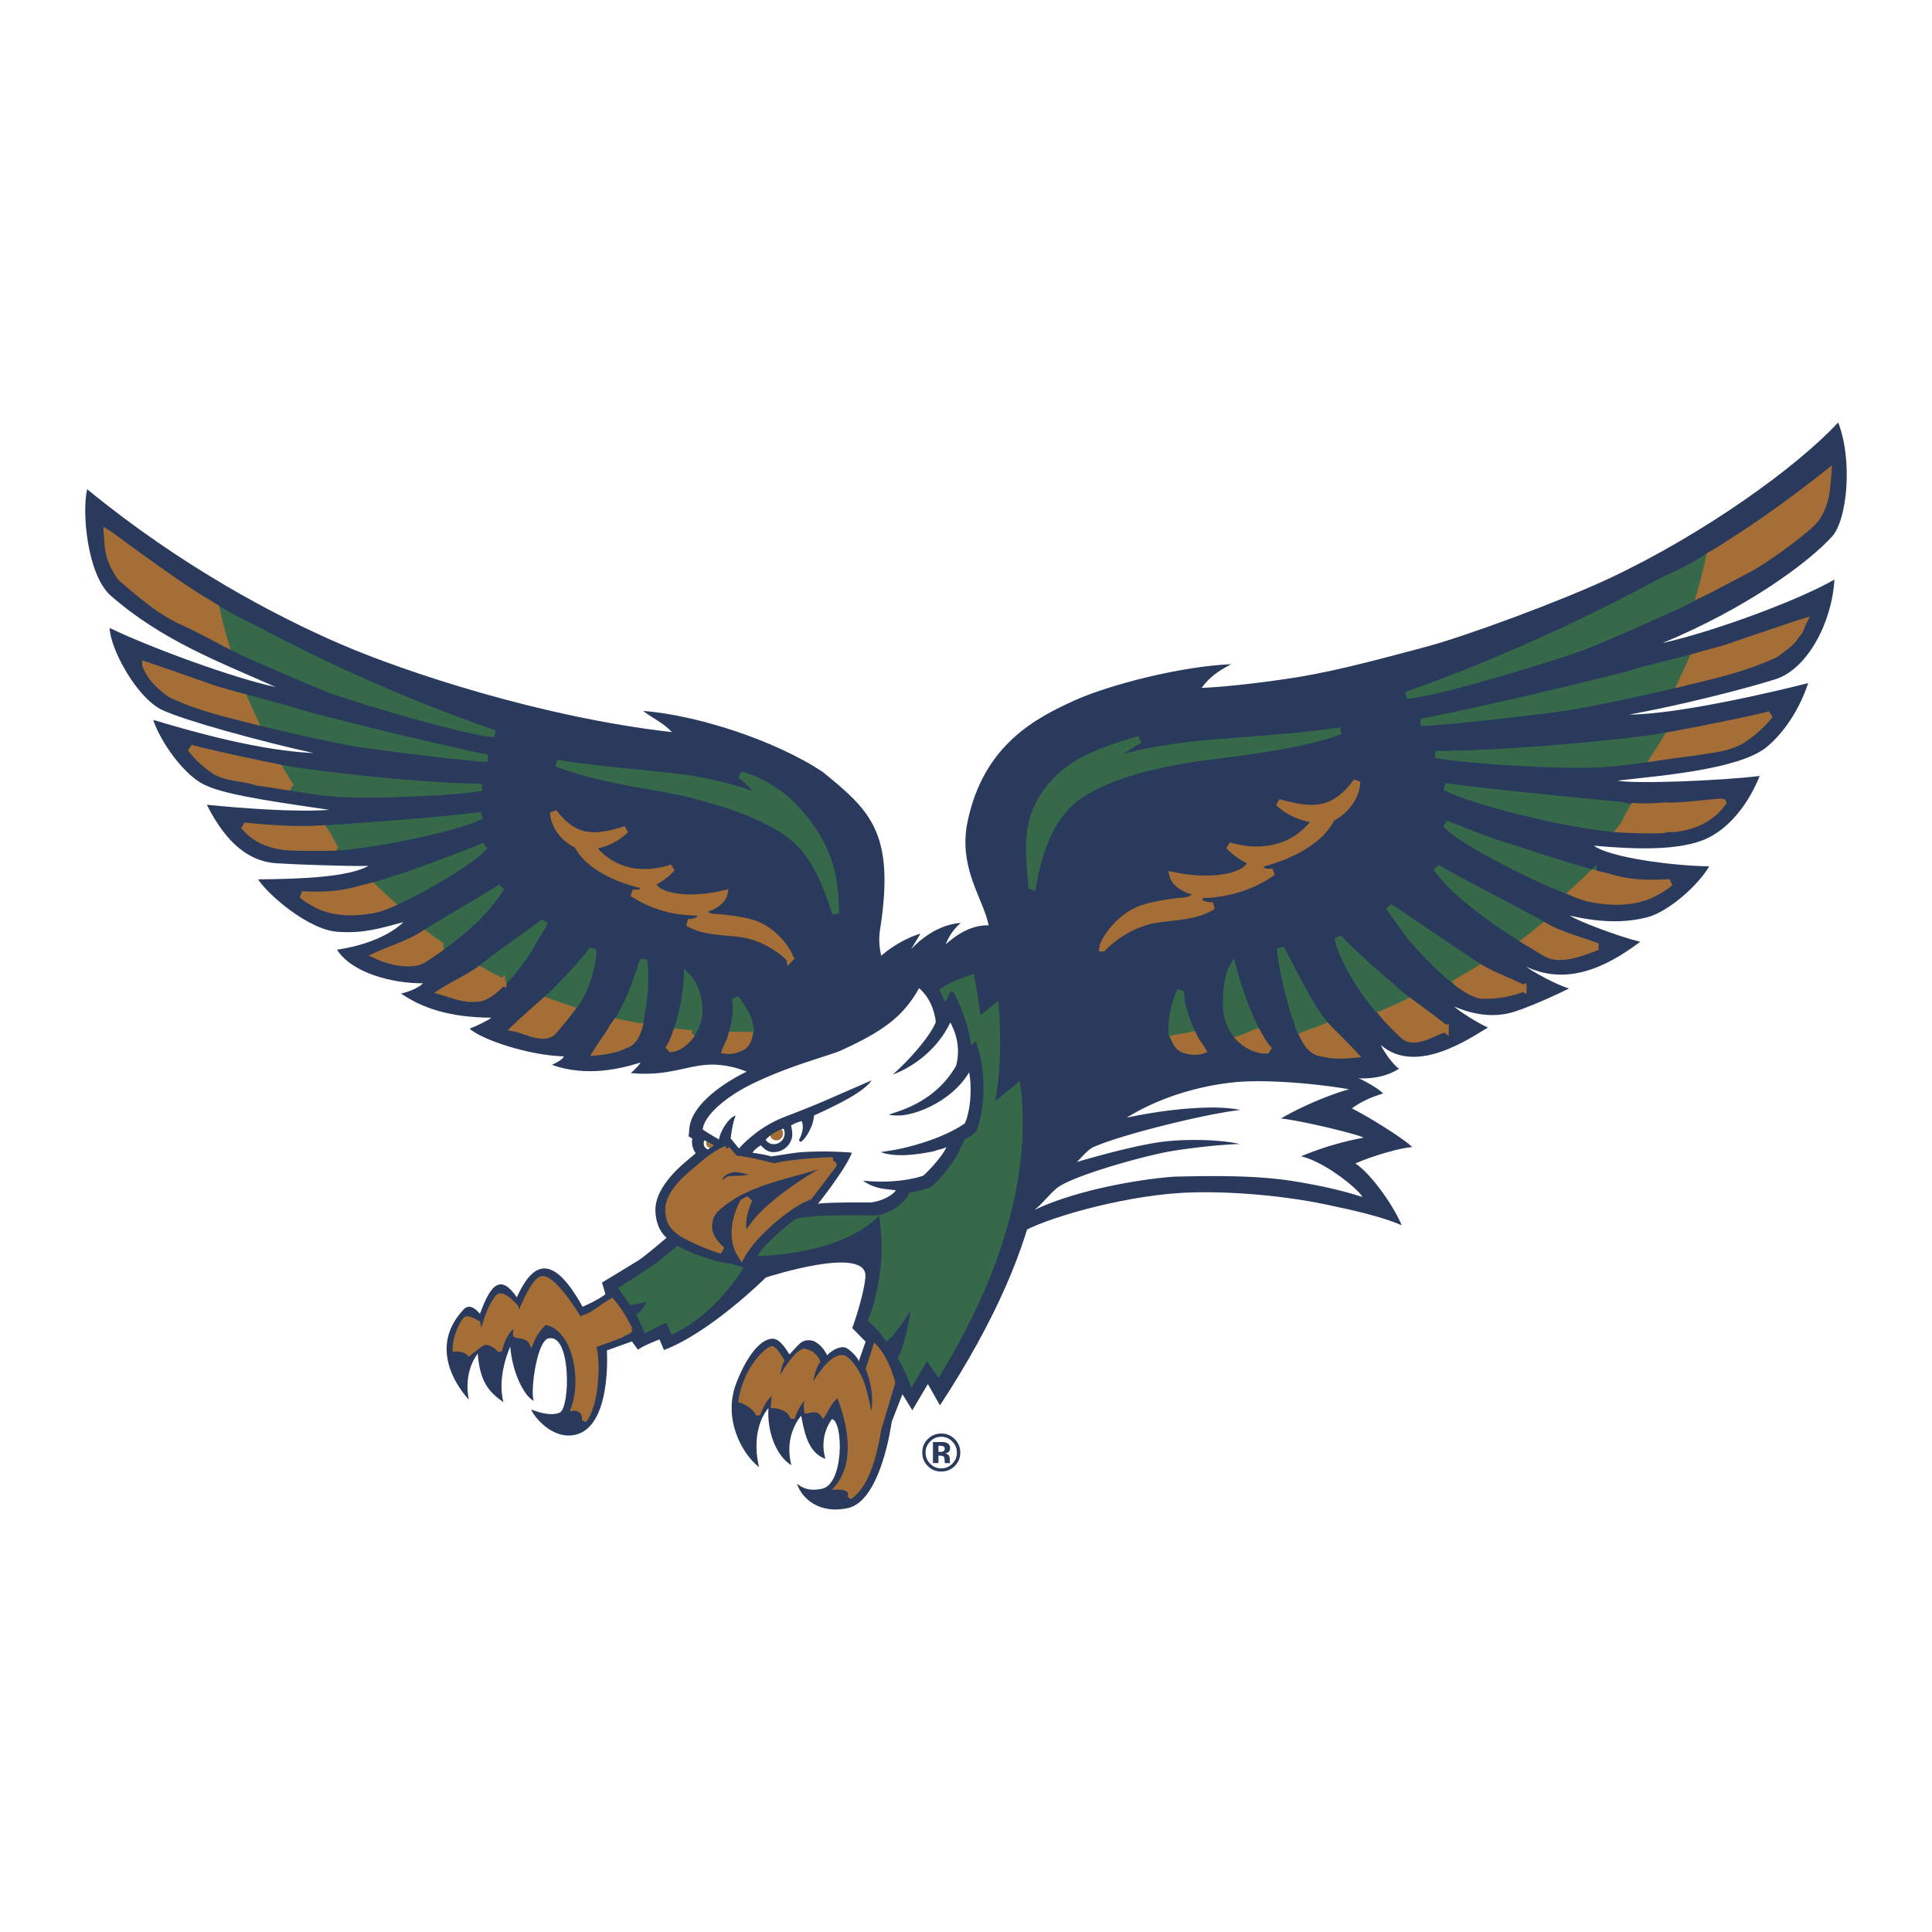 <svg xmlns="http://www.w3.org/2000/svg" width="2500" height="2500" viewBox="0 0 192.756 192.756"><g fill-rule="evenodd" clip-rule="evenodd"><path fill="#fff" d="M0 0h192.756v192.756H0V0z"/><path d="M40.001 99.114c2.099 1.451 4.788 2.385 9.014 2.423-.168.177-1.421.827-2.171 1.086 1.162 1.067 5.76 2.657 9.404 2.774-.028.238-.682.624-1.184.844 3.49 1.241 6.885.38 8.84-.232-.158.328-.74.834-.96 1.054 4.334.408 6.093-1.183 9.107-.785 4.307.568 5.11 3.052 5.28 3.541-1.41 1.21 1.354-.084.05.719l8.358.542s3.317-1.074 4.888-4.818c.428 2.165.486-2.403.407-8.372-1.362 1.533-3.766-1.758-3.236-5.111 1.533-9.71-.98-11.899-5.698-15.749-4.773-3.183-12.612-5.698-17.945-6.102.951.735 2.016 1.165 2.878 2.116-13.135-1.499-26.67-6.035-32.919-8.722-6.72-2.889-16.09-7.868-25.421-15.513-.531 2.307 0 8.427 2.301 10.572 5.157 4.537 10.929 6.674 16.503 9.163-4.071-.853-12.409-3.892-16.556-5.893.039 2.055 2.69 6.976 5.235 8.18 2.21 1.047 9.811 3.135 15.121 4.304-5.118-.232-11.321-1.9-16.009-3.31.656 2.069 3.124 5.675 5.295 6.553 2.12 1.034 8.674 1.876 12.274 2.42-3.434.251-8.805-.164-12.223-.508 2.005 3.994 4.355 5.681 6.94 5.835 1.368.104 7.272.322 9.188.265-1.964 1.086-6.358 1.305-11.011 1.344.931 1.474 5.001 5.041 7.948 5.234 2.556.168 4.109-.311 6.552-.969-1.318 1.279-3.722 2.326-6.63 2.752 1.512 2.365 5.622 3.374 8.575 3.352-.309.388-1.491.912-2.195 1.011z" fill="#2a3a5c"/><path d="M83.372 91.147c-1.712-5.628-3.565-7.387-5.802-8.69-2.854-1.662-6.021-2.528-8.757-3.252-2.604-.689-8.917-1.349-13.27-3.066 3.995.699 9.001 1.027 12.311 1.442 3.243.407 7.003 1.437 8.09 2.159-.188-.69-1.13-1.758-2.062-2.412.902.148 2.423.913 3.569 1.69 1.853 1.256 3.426 3.276 4.428 5.15 1.083 2.023 1.446 4.24 1.493 6.979z" fill="#35694a" stroke="#35694a" stroke-width=".702" stroke-miterlimit="2.613"/><path d="M78.809 95.62c-1.448-1.415-3.347-2.285-4.958-2.487-1.612-.202-3.702-.146-5.192-1.082.534-.031 1.067-.188 1.204-.396.178-.42-.211-.661-.211-.661-1.89 0-4.195-.356-6.551-1.895.942.094 1.257-.188 1.068-.785-2.798-.669-5.495-1.947-6.563-4.02-1.476-.69-2.324-2.041-2.388-3.25 2.23 2.905 4.303 2.622 7.201 1.728-.95.956-2.27 1.521-3.431 1.616 1.658 2.256 4.522 3.36 8.063 2.208-.557.613-1.241 1.136-1.968 1.457.092 1.296 3.263 2.05 7.144 1.132-.175.761-1.243 1.389-2.028 1.515.011.591.454.824 1.288.848.834.023 2.615.271 3.58.565 2.18.665 3.653 2.876 3.742 3.507z" fill="#a56e36" stroke="#a56e36" stroke-width=".702" stroke-miterlimit="2.613"/><path d="M139.846 122.241c-.658-1.641-2.869-4.988-4.617-6.166 1.711-.759 4.486-1.562 5.662-1.628-.543-.63-4.02-2.855-6.012-3.863.855-.646 1.941-1.138 3.127-1.491-1.416-1.343-7.008-4.012-13.35-3.818-6.348.236-11.008-.549-17.561 6.019-6.502 5.961-11.959 14.03-11.959 14.03-.458.284-.814.798-1.49.71-.72.562-1.395 1.15-2.336 1.555-.259-.247-.139-.64-.646-.75-.229-.02-.133.121-.233.198.621.402.005 1.119.931 1.285.243-.33.764-.52 1.209-.752.272-.368.756-.561 1.15-.809.284.281-.089.734.522.856.319.077.421-.168.713-.173.885-.679 1.986-1.264 2.919-1.944 1.092-.952 2.572-1.62 3.902-2.451 2.23-1.42 9.852-3.638 15.939-4.025 3.838-.245 9.654.116 14.578 1.15 2.874.602 5.528 1.202 7.552 2.067z" fill="#2a3a5c"/><path d="M123.742 110.739c-.764-.161-1.662-.219-2.516-.244-3.006.002-6.016.425-8.822 1.015 4.178-2.58 8.961-3.491 11.932-3.614 2.34-.097 6.352.116 10.262.782-2.07.569-4.912 1.803-6.799 2.914 2.193.233 7.857 1.626 8.24 1.916a30.866 30.866 0 0 0-6.24 1.859c2.42.541 5.764 3.32 6.133 4.057-1.971-.624-3.811-1.07-6.711-1.551-3.748-.62-8.105-.573-12.098-.477-2.398.18-5.045.635-7.045 1.086-2 .45-4.678 1.183-6.869 2.239.889-.716 1.613-1.741 2.439-2.332 1.963-1.266 8.738-3.119 11.088-3.515 2.145-.362 4.938-.673 6.961-.737-2.385-.529-5.982-.479-8.023-.182-2.039.298-5.166 1.074-8.236 1.979.535-.53 1.027-1.138 1.57-1.448 2.482-1.162 10.965-3.308 14.734-3.747z" fill="#fff"/><path d="M22.437 64.139c.773.402 1.549.798 2.34 1.159 0 0 6.532 2.897 8.564 3.632 2.031.735 13 4.08 15.987 4.268-12.2-4.208-21.282-9.079-23.071-10.005-1.826-.985-2.966-1.384-4.711-2.532.286.188-.291-.176 0 0 .235 1.102.531 2.266.891 3.478zM35.051 74.049c2.375.429 12.893 1.706 13.559 1.589-6.902-1.421-17.914-4.227-19-4.596-.7-.239-3.156-.886-5.305-1.468.312.743.704 1.569 1.059 2.323 5.151 1.281 8.883 2.007 9.687 2.152zM29.009 78.54c1.521.246 3.039.488 4.369.588 3.793.288 12.188-.106 14.674-.579-5.899-.054-16.367-1.227-19.491-1.8a45.48 45.48 0 0 1-.715-.133c.371.64.759 1.282 1.163 1.924zM32.247 82.69c.484.641.735 1.243 1.079 1.828l.263-.011c4.964-.36 12.511-2.125 14.421-3.136-4.851.599-13.757 1.213-14.691 1.269-.93.054.021.051-1.072.05.006 0-.006 0 0 0 .847.01-.778.064 0 0zM39.014 90.159c2.923-1.263 8.11-4.272 9.332-5.733-3.914 1.583-8.246 3.18-11.25 3.999.02-.005.04-.009.059-.015.6.594 1.22 1.177 1.859 1.749zM49.983 88.544c-2.583 1.657-5.764 3.417-7.328 4.438-.097.07-.209.122-.31.187a49.78 49.78 0 0 0 1.766 1.267c2.276-1.642 4.444-3.583 5.872-5.892zM50.168 97.982l-.109.127c1.34-1.33 2.605-3.192 3.022-3.996.209-.377 1.107-1.789 1.234-2.121-.683.538-4.557 3.263-5.765 4.222-.296.254-.388.333-.703.546.072-.049-.072.05 0 0 .757.425 1.53.832 2.321 1.222zM54.416 99.837c.214-.19-.213.192 0 0a51.47 51.47 0 0 0 2.537.893c-.132.18.135-.181 0 0 .381-.47.307-.35.463-.576 1.06-1.523 1.796-4.083 1.729-5.402-1.037 1.352-2.043 2.419-3.171 3.566-.718.77-.813.865-1.558 1.519zM61.512 101.974c.734.166 1.479.316 2.235.453.186-.711.231-1.414.294-1.677.188-.785.44-3.297.168-4.981-.694 2.13-1.522 4.543-2.697 6.205zM69.704 100.12c-.167-1.003-.432-1.882-1.129-2.631-.075 1.729-.493 3.844-1.085 5.487.505.058 1.015.108 1.528.153.587-.912.843-2.06.686-3.009zM74.721 103.309c-.04.237.105-.194 0 0 .278-.51.121-.56.093-.862-.094-1.036-1.045-2.32-1.456-2.839.278 1.08-.043 2.675-.353 3.678.489.011.981.019 1.477.019l.239.004z" fill="#35694a" stroke="#35694a" stroke-width=".702" stroke-miterlimit="2.613"/><path d="M20.244 63c.41.21.818.422 1.226.636.322.169.645.334.967.502a46.192 46.192 0 0 1-.892-3.479 26.07 26.07 0 0 1-.865-.544c-3.126-1.798-9.667-6.744-9.978-6.918l.076 1.099c.084 1.205.57 2.367 1.33 3.366 1.977 1.675 3.942 3.394 6.17 4.373a48.96 48.96 0 0 1 1.966.965zM25.363 71.897c-.355-.754-.746-1.581-1.059-2.323a100.66 100.66 0 0 1-2.924-.823c-.401-.154-6.136-2.16-6.841-2.381a5.687 5.687 0 0 0 1.216 1.819c.471.462.959.824 1.281 1.067 2.063.974 4.252 1.616 6.466 2.17.64.165 1.257.321 1.861.471zM29.009 78.54a61.524 61.524 0 0 1-1.163-1.924l-.209-.042-.119-.024-.129-.026c-2.302-.46-6.148-1.305-7.757-1.711-.27-.068-.479-.124-.607-.165.71.933 1.655 1.787 2.594 2.354 1.307.671 2.786.577 4.062 1.033 1.06.135 2.194.321 3.328.505zM33.326 84.519c-.344-.585-.595-1.187-1.079-1.828-.778.064-1.907.072-2.753.062l-.02-.001h-.019c-1.092-.001-4.071-.193-5.104-.354 1.005 1.286 2.499 1.844 3.863 2.038.387.103 3.63.136 5.112.083zM39.014 90.159a50.809 50.809 0 0 1-1.859-1.749l-.059.015c-.44.12-.853.224-1.23.308a9.833 9.833 0 0 1-1.122.279c-1.446.297-2.983.346-4.616.256.352.314.712.539 1.103.752 1.214.742 2.615.974 3.95.951a11.4 11.4 0 0 0 .792-.042c.52-.046 1.02-.125 1.486-.22.166-.033.321-.086.48-.133.303-.098.666-.24 1.075-.417zM42.346 93.17c-1.438.946-3.209 1.488-4.731 2.167 1.139.539 3.378 1.117 4.617.389.391-.253.789-.527 1.186-.795.233-.161.464-.327.695-.495a47.695 47.695 0 0 1-1.767-1.266zM50.059 98.109l.109-.127a49.359 49.359 0 0 1-2.32-1.222c-.072.05-.146.092-.219.141a20.546 20.546 0 0 1-1.068.66c-.173.099-.346.199-.52.295-.274.15-.547.3-.818.451-.363.201-.723.406-1.072.629 1.133.333 2.261.802 3.421.654.72.022 1.619-.618 2.487-1.481zM54.416 99.837c-.213.192-.428.381-.643.569-.346.304-.694.608-1.042.917l-.279.25a29.85 29.85 0 0 0-1.072 1.001c1.218.253 2.94 1.292 3.845.281.389-.454.886-1.05 1.32-1.584.135-.181.276-.362.408-.542a49.76 49.76 0 0 1-2.537-.892zM61.156 102.455s0 .001 0 0c-.147.376-1.252 1.886-1.615 2.492.983-.108 1.947-.249 2.787-.692.815-.199 1.208-1.02 1.42-1.828a52.549 52.549 0 0 1-2.235-.453c-.117.165-.233.332-.357.481zM67.372 103.309a6.827 6.827 0 0 1-.691 1.409c.158-.103.351-.124.544-.146.768-.232 1.366-.776 1.793-1.441a61.236 61.236 0 0 1-1.528-.153c-.039.109-.077.225-.118.331zM74.467 104.024a2.027 2.027 0 0 0 .254-.715l-.238-.005c-.496 0-.988-.008-1.477-.019a8.684 8.684 0 0 1-.025.083l-.005.037c-.03.134-.077.262-.13.389-.132.328-.323.643-.445.991.147.022.287.026.422.021.402-.021.753-.154 1.103-.306.064-.021.118-.06.173-.094.054-.038.111-.073.158-.118.017-.015.031-.032.046-.048a1.41 1.41 0 0 0 .164-.216z" fill="#a56e36" stroke="#a56e36" stroke-width=".702" stroke-miterlimit="2.613"/><path d="M156.543 98.615c-1.086-.283-3.645-1.653-4.266-2.17 4.652 2.223 9.006-.743 11.373-2.481-2.301-.568-6.152-2.042-7.031-2.611 3.568.827 5.971.621 7.756.155 2.088-.545 5.117-3.231 6.146-5.075-3.588-.043-9.922-.871-11.498-2.06 4.523.414 8.182.414 10.688-.478 2.176-.773 4.42-2.947 5.855-6.475-4.045.484-12.434.812-14.191.465 4.369-.506 12.045-1.112 14.838-3.309 1.812-1.507 3.309-3.773 4.189-6.424-3.078.789-12.875 3.116-17.863 3.141 4.77-.853 11.379-2.507 14.588-3.521 3.207-1.014 5.65-5.667 5.893-9.951-3.266 1.919-11.68 5.098-17.154 6.34 8.498-3.529 14.586-8.065 16.912-10.624 1.518-1.668 2.094-7.6.617-11.388-4.105 4.435-13.359 11.104-22.82 15.549-4.734 2.225-14.475 5.842-18.455 6.875-2.742.712-8.221 2.275-12.73 2.999-2.775.445-6.979.969-9.502 1.057.779-1.057 1.516-1.6 2.955-2.365-5.123.223-12.258 2.083-15.668 3.634-3.672 1.669-9.074 4.342-10.652 12.143-1.659 8.205 7.74 11.49-3.085 16.479-1.924 6.393 2.306 3.016-3.371 8.515s-8.692 3.902-8.692 3.902c1.574 1.995-9.786 8.532-9.786 8.532l.526 8.15s14.692-5.51 15.217-3.673c.525 1.836-.944 5.946-.944 5.946l10.127 4.023 6.822-13.644 11.281-13.643 5.346 1.595c.1-.556-.131-1.253.467-1.597.221-.075.357-.283.559-.374 3.037-.896 9.402 1.289 9.938 1.199.281-.346-.359-.579-.412-.907.424.009.824.302 1.254.38 2.41.681 5.506 1.203 7.812-.303-.711-.453-1.723-2.074-1.803-2.347 3.566 3.075 9.025-.799 10.674-1.758-1.066-.456-3.037-1.745-3.359-2.094 2.455 1.06 4.342.956 5.635.62 1.283-.33 4.363-1.678 5.814-2.427z" fill="#2a3a5c"/><path d="M102.973 88.654c1.027-6.14 3.17-8.507 5.645-9.878 3.156-1.748 6.789-2.472 9.807-3.004 2.898-.511 10.508-1.081 15.303-2.854-4.381.669-9.852.961-13.482 1.284-3.955.351-8.385 1.204-9.59 1.968.223-.75 1.979-1.695 3.012-2.386-1.221.303-3.258 1-4.641 1.612-2.887 1.275-4.723 3.275-5.627 5.411-.978 2.309-.72 4.701-.427 7.847z" fill="#35694a" stroke="#35694a" stroke-width=".702" stroke-miterlimit="2.613"/><path d="M110.018 94.574c1.543-1.586 3.59-2.592 5.344-2.859 1.756-.268 4.039-.266 5.641-1.331-.584-.019-1.172-.175-1.326-.399-.207-.453.211-.728.211-.728 2.064-.055 4.574-.509 7.102-2.257-1.025.13-1.377-.17-1.189-.827 3.037-.811 5.947-2.285 7.055-4.58 1.592-.797 2.479-2.296 2.514-3.618-2.354 3.237-4.625 2.988-7.814 2.095 1.064 1.017 2.521 1.596 3.793 1.666-1.744 2.512-4.842 3.8-8.742 2.644.625.654 1.387 1.206 2.191 1.536-.062 1.418-3.506 2.332-7.771 1.441.213.826 1.398 1.481 2.26 1.596.004.646-.473.913-1.383.964-.91.049-2.848.372-3.895.72-2.366.788-3.913 3.246-3.991 3.937z" fill="#a56e36" stroke="#a56e36" stroke-width=".702" stroke-miterlimit="2.613"/><path d="M170.588 55.435c.724-.408-1.053.697 0 0-.606.387.57-.334 0 0-1.896 1.269-2.951 1.683-4.961 2.652-1.947 1.026-11.994 6.579-25.289 11.278 3.264-.23 15.219-3.977 17.434-4.797 2.215-.82 9.326-4.04 9.326-4.04 1.076-.503 1.453-.716 2.545-1.282-.248.117.258-.119 0 0 .382-1.328.697-2.604.945-3.811zM168.91 65.602c-2.566.677-4.998 1.245-5.879 1.536-1.215.4-13.525 3.413-21.236 4.925.744.137 12.482-1.172 15.137-1.624.896-.153 5.066-.923 10.824-2.297.41-.854.795-1.702 1.154-2.54.24-.067-.371.114 0 0zM166.658 73.363c-.408.074-.768.137-1.055.183-3.594.601-15.623 1.757-22.391 1.714 2.846.584 12.469 1.185 16.824.922 1.527-.092 3.271-.34 5.021-.595.475-.727.93-1.454 1.367-2.182.07-.011.156-.028.234-.042zM163.021 80.471c-1.418.112-.232.033-1.305-.104-1.053-.134-12.039-1.142-17.539-1.885 2.164 1.256 11.605 3.759 17.232 4.207l.297.016c.591-.784.767-1.436 1.315-2.234.883.079-.947.075 0 0zM158.93 87.12c-3.102-.826-7.035-2.206-9.736-3.022a130.594 130.594 0 0 1-4.945-1.895c1.436 1.714 9.189 5.574 12.643 6.833-.195-.078.191.091 0 0 .7-.626 1.379-1.265 2.038-1.916zM153.729 92.187c-1.768-1.021-7.488-3.945-10.406-5.597 1.74 2.496 5.693 5.301 8.889 7.283.633-.486 1.25-.984 1.854-1.491-.115-.065-.23-.126-.337-.195zM147.717 96.591c.029.017.059.03.088.047a10.879 10.879 0 0 1-.906-.571c-1.408-.927-7.482-5.056-8.277-5.575.17.35 1.285 1.799 1.551 2.188.605.949 3.189 3.85 5.387 5.477-.061-.056-.123-.101-.184-.16.823-.503 1.56-.871 2.341-1.406zM140.631 99.933c.248.188-.25-.184 0 0-.873-.641-.988-.736-1.84-1.507-1.336-1.142-4.027-3.497-5.285-4.87.215 1.67 2.318 5.178 3.889 7.005.184.212.146.142.559.583-.133-.156.123.153 0 0a55.418 55.418 0 0 0 2.677-1.211zM132.361 102.421c-1.652-1.841-3.418-5.705-4.6-7.792.074 1.862 1.223 6.243 1.596 7.043.15.325.137.81.652 1.649-.102-.176.084.186 0 0 .803-.32 1.583-.554 2.352-.9zM125.504 103.136c-1.051-1.923-2.031-4.723-2.521-6.62-.574.96-.654 2.954-.604 4.064a4.659 4.659 0 0 0 1.379 3.071c.561-.174 1.111-.478 1.656-.66.025.043.061.098.09.145zM117.441 103.562a76.042 76.042 0 0 0 1.59-.289c-.533-1.072-1.344-3.205-1.24-4.423-.35.633-.949 2.714-.861 3.848.025.331-.137.413.256.912-.148-.189.086.248 0 0l.255-.048z" fill="#35694a" stroke="#35694a" stroke-width=".702" stroke-miterlimit="2.613"/><path d="M182.109 49.538c.123-.651.199-1.415.264-2.347-2.668 2.119-6.049 4.619-9.068 6.548-1.053.698-1.992 1.289-2.717 1.696a50.424 50.424 0 0 1-.945 3.812c.258-.119.488-.234.736-.352 1.336-.692 2.639-1.388 3.791-1.985 1.83-.947 4.838-3.173 6.217-4.377.129-.12.266-.239.391-.358l.053-.05c.037-.036.064-.074.1-.109.538-.58.938-1.468 1.178-2.478zM169.846 65.325c-.371.114-.695.21-.936.277a65.165 65.165 0 0 1-1.154 2.54c.674-.161 1.365-.329 2.08-.506a54.632 54.632 0 0 0 3.678-1c1.211-.38 2.4-.82 3.557-1.353.746-.556 1.66-1.096 2.148-1.96.393-.331.451-.827.666-1.239-.787.239-7.205 2.417-7.652 2.584-.565.17-1.421.402-2.387.657zM166.936 73.313l-.119.021c-.053.009-.105.02-.158.028l-.232.042a70.007 70.007 0 0 1-1.367 2.182c1.303-.19 2.607-.383 3.826-.518 2.08-.363 3.166-.365 4.678-1.11 1.088-.632 2.188-1.593 3.018-2.647a14.01 14.01 0 0 1-.695.177c-1.858.437-6.303 1.339-8.951 1.825zM166.146 80.41c-.947.075-2.242.141-3.125.062-.549.798-.725 1.45-1.314 2.234l.08.004c.65.035 1.303.065 1.963.079l.146.001c.68.012 1.363.01 2.066-.024.506-.198 1.072-.028 1.541-.166 1.545-.242 3.238-.935 4.379-2.534-.025-.166-4.06.461-5.736.344zM160.342 87.47a37.513 37.513 0 0 1-1.412-.35c-.658.65-1.338 1.29-2.039 1.917.191.091.389.167.586.245.186.068.357.126.514.177.201.062.398.127.611.169 1.271.26 2.783.408 4.256.165a7.436 7.436 0 0 0 1.73-.496c.279-.12.553-.259.818-.422.426-.232.82-.479 1.205-.822-2.521.173-4.345.028-6.269-.583zM152.211 93.873a79.948 79.948 0 0 0 2.145 1.281c1.396.72 3.453-.126 5.014-.703-1.703-.65-3.678-1.123-5.305-2.069a54.635 54.635 0 0 1-1.854 1.491zM150.768 98.039c-.232-.104-.469-.206-.703-.309a1.007 1.007 0 0 0-.066-.029l-.172-.076a20.925 20.925 0 0 1-2.021-.987c-.029-.017-.059-.03-.088-.047-.781.535-1.518.903-2.342 1.405.061.06.123.104.184.16.984.729 1.891 1.203 2.508 1.13 1.275.049 2.684-.213 3.885-.686a19.42 19.42 0 0 0-.965-.462c-.074-.033-.146-.067-.22-.099zM142.602 101.39c-.41-.303-.816-.603-1.223-.901-.25-.184-.5-.367-.748-.556-.871.423-1.764.827-2.678 1.212.123.153.254.31.389.465.529.569 1.164 1.22 1.693 1.686.133.126.283.218.445.282 1.08.416 2.576-.611 3.713-.951a35.142 35.142 0 0 0-1.26-.987 146.85 146.85 0 0 0-.331-.25zM130.01 103.321c.084.186.178.368.277.544.391.634.924 1.157 1.666 1.188.994.293 2.059.235 3.133.139-.52-.57-2.521-2.543-2.725-2.771-.769.346-1.549.58-2.351.9zM125.414 102.991c-.545.183-1.096.486-1.656.66a4.03 4.03 0 0 0 2.285 1.119c.211-.021.424-.041.615.032-.381-.381-.773-.967-1.154-1.667-.029-.046-.065-.101-.09-.144zM119.295 103.792a2.824 2.824 0 0 1-.211-.395.322.322 0 0 0-.014-.044l-.039-.081c-.525.101-1.055.198-1.59.289l-.256.048c.086.248.203.472.352.661l.053.064c.066.074.139.143.217.202l.059.044c.059.039.127.067.191.098.066.027.131.059.203.07.539.132 1.074.23 1.695.03a3.867 3.867 0 0 0-.213-.34c-.15-.218-.312-.426-.447-.646z" fill="#a56e36" stroke="#a56e36" stroke-width=".702" stroke-miterlimit="2.613"/><path d="M98.43 97.924c-3.101 3.431-10.552 5.187-11.117-1.947.647-.841 2.603-2.262 4.522-2.827l-.942 1.57s2.072-2.45 4.962-2.638c-.941.816-1.256 1.57-1.507 2.136 2.261-2.01 3.895-2.01 5.15-1.821 0 0 .793 3.469-1.068 5.527z" fill="#2a3a5c"/><path d="M99.354 107.405l3.941-3.795c1.926 8.686 1.773 19.351-9.514 36.604l-1.209-2.13-1.546 2.619-.987-1.601-1.074 2.749s-1.019 7.853-4.349 8.606c-2.845.645-4.633-.942-5.102-2.434.948.805 1.978.614 2.5.509 2.197-.443 2.136-6.723.99-6.947 0 0-1.345 1.621-.654 3.961-1.858-.638-2.144-3.02-2.419-4.294 0 0-1.774 1.897-.971 4.933-1.519-.911-2.447-3.359-2.292-5.697 0 0-1.861 1.9-.939 5.895-1.798-1.428-3.578-4.896-2.293-8.323.862-2.301 2.241-4.437 3.611-4.497.671-.03 1.229.785 1.716 1.574.951-1.016 1.21-1.503 2.111-1.412.701.07 1.372.888 1.654 1.49.507-.542 1.243-.896 1.753-.788.414.094 1.377 1.036 1.389 1.411l.692-1.978-1.329-1.355s1.133-3.147 1.309-5.071c.302-3.328-9.938.024-9.938.024s-5.478 5.458-10.157 7.234l-.448-1.055s-1.484.541-2.156 1.023l-.596-.826-2.5.896s.519 7.596-3.157 8.419c-2.301.516-4.146-1.844-4.403-2.535 0 0 1.836.813 2.869.312 1.033-.501 1.154-7.895-1.125-7.4-1.274.276-1.897 6.015-1.423 6.232-.824-.205-2.188-2.61-2.399-5.402 0 0-1.361 2.874-.688 5.536-1.433-1.002-2.343-2.021-2.555-4.844 0 0-1.46 1.683-.896 4.58 0 0-4.596-4.622-.536-8.965.563-.603 1.162-.156 1.647.411.857-2.246 1.835-4.379 3.678-1.642 1.413-3.081 3.335-4.896 6.565.945 0 0 1.505-.646 2.282-1.246l-.343-1.172s2.501-1.508 3.647-2.218 15.11-12.26 17.484-19.418l20.93-11.885c.003.003-4.395 5.645-2.77 12.967z" fill="#2a3a5c"/><path d="M101.48 108.528l-2.766 2.259c1.125-4.236.59-10.24.59-10.24l-1.789 1.436c-.176-2.173-.63-4.339-.63-4.339-.605.242-4.023.877-7.216 5.844l2.141 3.901s.094.163.256.429c-2.252 1.156-5.772 3.09-8.795 5.308-.928.681-4.677 2.757-5.704 3.56-4.037 3.153-8.608 7-11.826 9.565 0 0-2.806 1.904-3.588 2.351.321.459.608.853.873 1.232 1.027-.173 1.669-.301 2.108-.495-.178.584-.744 1.612-1.211 1.926.202.377.397.792.592 1.283l2.133-1.089.528 1.242c4.066-2.008 6.579-6.167 6.599-6.218l-.122-1.579 1.14.082s9.39.172 13.144-4.469c0 0 .507 2.786.355 4.967s-.669 4.786-1.305 6.17c0 0 .781.673 1.516 1.698.763-.726 2.009-2.693 2.839-4.033-.046 1.227-.549 4.481-1.367 6.171.617 1.089 1.02 2.169 1.02 2.169l1.471-2.492 1.152 1.666c6.974-11.464 8.747-21.166 7.862-28.305z" fill="#35694a" stroke="#35694a" stroke-width=".702" stroke-miterlimit="2.613"/><path d="M62.887 132.649c-.088.31-.575.311-.816.544-.786.361-1.471.549-2.82 1.067.558 2.032.146 6.331-.976 7.461.104-.895-.572-1.261-1.09-1.188 0 0 .864-2.071.183-4.965-.756-3.214-2.766-3.655-2.979-3.575-.213.081-1.02.963-1.392 1.973-.323-.688-1.26-.617-1.536-.725-.196-.076.109-1.073.109-1.073-.66.126-1.448 1.312-1.696 2.603-.216-.353-1.187-1.082-1.774-.697-.587.384-1.312.984-1.312.984-.499-.52-1.411-.427-1.411-.427-.032-1.292.852-2.966 1.135-3.072s1.188.422 1.188.422l.322 1.524c.377-2.1 1.232-3.771 1.669-4.153.521-.468 1.811 1.048 1.811 1.048l.222.949c.511-1.171 1.311-3.16 2.109-3.711 1.138-.855 3.983 3.949 3.983 3.949 1.529-.522 1.561-.814 3.228-1.836.753.849 1.43 1.986 1.843 2.898zM80.868 138.743c.019-.058 1.835-3.533 3.242-3.318.527.081 1.536 1.406 1.992 2.85.458 1.443.759 3.475.759 3.475.974-2.249-.263-5.184-.263-5.184l.713-2.211c1.271 1.357 1.784 3.615 1.784 3.615l-1.39 4.627c-.678 4.105-1.668 5.889-2.949 6.808.325-.712-.385-1.037-1.26-1.008 2.525-2.973.693-7.986.125-9.28-.935.819-.923 1.169-1.506 2.063-.46-.684-1.038-.489-1.646-.382-.208-.956.141-.996.234-1.699-1.2.74-1.611 2.388-1.611 2.388-.391-1.212-1.966-1.218-1.966-1.218l.127-1.404c-1.091.504-1.615 2.271-1.615 2.271-.473-1.033-1.739-1.399-1.739-1.399.5-3.342 2.741-5.197 3.092-5.209.349-.012 1.032 1.22 1.032 1.22-.416.626-.553 2.644-.553 2.644.568-1.332 2.149-3.748 2.854-3.597a1.74 1.74 0 0 1 1.278 1.044c-.516.738-.789 2.147-.734 2.904z" fill="#a56e36" stroke="#a56e36" stroke-width=".439" stroke-miterlimit="2.613"/><path d="M66.5 123.182c1.329 1.333 3.706 2.022 4.817 2.358.728.219 1.722.343 1.722.343l1.882.581.027-.643c.005-.009.545-.954 1.318-1.772a24.229 24.229 0 0 1 3.001-2.619c1.32-.452 5.599-.421 7.786-.38 1.61.029 3.122-1.348 3.34-1.86l.161-.379c1.168-.188 2.136-.524 2.136-.524.925-.68 2.408-2.682 2.735-3.379l.656-1.397c.467-.238.817-.438 1.117-.726.859-2.108.986-5.82.049-8.526l-.592.563c.079-1.704-1.087-4.66-1.704-5.679-.001-.003-.286.783-.768 1.376-.375-1.65-1.478-2.967-2.628-3.921l-.825 1.438c-1.286 2.241-2.703 3.673-7.279 5.746-.325.147-1.014.369-1.811.627-1.76.569-4.42 1.429-7.05 2.707-2.572 1.25-5.392 3.346-5.591 5.475l-.063.669.378.226c-.243.956.406 1.601.406 1.601l-1.086.922c-.838.695-3.136 2.739-3.02 4.87.057 1.097.425 1.84.886 2.303z" fill="#2a3a5c" stroke="#2a3a5c" stroke-width=".439" stroke-miterlimit="2.613"/><path d="M72.48 114.67l.864.972c1.182.056 3.965.801 3.965.801.371-.264 3.882-.613 5.77-.636-3.439 1.275-6.512 1.589-9.733 3.338-.969.69-2.509 1.466-2.598 2.777-.252 1.119.43 2.061 1.277 2.827-1.583-.447-3.805-1.537-4.198-1.867-.592-.496-.976-.783-1.099-1.938-.199-1.857 2.097-3.639 2.737-4.177s1.773-1.596 3.015-2.097z" fill="#a56e36" stroke="#a56e36" stroke-width=".702" stroke-miterlimit="2.613"/><path d="M71.182 114.265l-.906-.496s-.301.619.359.918l.547-.422z" fill="#fff"/><path d="M70.498 113.861c-.106.209-.035.616.356.676l.328-.272-.684-.404z" fill="#a56e36"/><path d="M75.95 117.03c.048.046-.618.516-3.194.53-.312.11-.576.339-.709.624-.144-.138-.224-.514-.124-.738.089-.189.341-.382.561-.492 1.165-.669 2.245.369 3.466.076z" fill="#2a3a5c" stroke="#a56e36" stroke-width=".439" stroke-miterlimit="2.613"/><path d="M92.099 117.304c-1.769.581-4.032.697-5.996.487 1.15.839 2.206.823 3.261.96-.142.334-1.135 1.056-2.515 1.225 0 0-4.064-.049-5.241.122.697-.833 2.976-3.872 3.375-5.094 0 0-2.1-.22-4.796-.066-1.02.058-2.245.308-3.255.437-.522-.184-1.85-.362-1.85-.362.196-.373.825-.748.825-.748s.331.401.72.572c.267.117.76.186 1.293-.039a1.855 1.855 0 0 0 1.117-1.45c.048-.423-.112-1.062-.112-1.062.356-.206.704-.35 1.061-.437.247.62.034 1.321-.257 1.853-.045.124.114.158.152.242.55-.401.851-1.048 1.116-1.648.113-.32.178-.664.23-1.02.453-.175 1.686-.779 2.035-.956.349-.179 2.973-1.421 3.699-2.532 0 0-4.558 1.984-5.069 2.209-2.568 1.063-3.358 1.318-4.123 1.65-2.46 1.068-4.043 2.939-4.043 2.939l-.827-1.005s.161-1.489.495-2.269c-.676.128-1.596 1.67-1.653 2.368-.574-.292-1.63-.984-1.63-.984.13-1.388 2.27-3.263 4.967-4.574 3.819-1.856 7.673-2.796 8.833-3.321 4.617-2.092 6.295-3.605 7.788-6.207.818.703 1.484 1.834 1.666 3.376-.69 1.711-3.181 4.284-4.301 5.237 0 0 3.851-1.231 5.75-5.199.585 1.086 1.03 2.604.575 4.319-2.257 3.978-6.452 4.678-6.683 4.887.297.083 1.016.108 1.492.038 2.164-.322 5.1-1.884 6.491-4.272.294 1.582.149 3.804-.427 5.096-2.275 1.595-5.763 2.388-6.408 2.53-.645.144-1.986.338-1.986.338 1.673.637 4.269.127 5.384-.099.371-.181.805-.18 1.16-.411-.148.567-1.481 2.157-2.313 2.87z" fill="#fff"/><path d="M75.07 122.42c-.325.472-.586.825-.788 1.114-.217-.688-.412-2.046.448-3.885l-.58.327c-.691 1.316-1.325 3.534-.175 5.296 0 0 .595-1.055 1.479-1.991.884-.936 3.166-3.109 5.27-3.924l2.396-3.148c.001 0-5.981 3.215-8.05 6.211z" fill="#a56e36" stroke="#a56e36" stroke-width=".702" stroke-miterlimit="2.613"/><path d="M77.877 113.919c.454-.364.545-1.012.206-1.447-.339-.435-.766-.068-1.219.295-.454.364-.762.588-.422 1.023.339.435.981.492 1.435.129z" fill="#fff"/><path d="M77.839 113.653c.3-.211.377-.63.173-.935a.646.646 0 0 0-.913-.172.683.683 0 0 0-.172.935.644.644 0 0 0 .912.172z" fill="#a56e36"/><path d="M76.239 113.949c.169-.341.849-1.028 2.125-1.419l-.677-.492-1.502 1.138-.084.601.138.172zM95.015 143.822c.304.311.456.676.456 1.097 0 .435-.152.807-.458 1.116a1.494 1.494 0 0 1-1.103.463 1.5 1.5 0 0 1-1.105-.46 1.523 1.523 0 0 1-.46-1.119c0-.423.151-.788.453-1.097a1.497 1.497 0 0 1 1.113-.474c.429.001.797.159 1.104.474zm.235-.241a1.821 1.821 0 0 0-1.339-.556 1.85 1.85 0 0 0-1.303.515c-.395.366-.591.826-.591 1.379 0 .533.182.982.547 1.348.365.365.814.548 1.347.548.516 0 .958-.178 1.326-.535a1.82 1.82 0 0 0 .569-1.36 1.827 1.827 0 0 0-.556-1.339zm-1.106 1.194a.506.506 0 0 1-.301.077h-.213v-.608h.134c.137 0 .244.015.319.043.113.045.17.125.17.239-.001.116-.037.198-.109.249zm-.514.456h.116l.121.007a.62.62 0 0 1 .188.034c.075.028.126.08.154.154.017.044.028.13.034.257.005.126.016.224.033.29h.524l-.018-.06a.346.346 0 0 1-.014-.062c-.002-.021-.004-.041-.004-.062v-.188c0-.214-.062-.371-.186-.47a.692.692 0 0 0-.298-.121.673.673 0 0 0 .364-.143c.098-.078.148-.206.148-.383 0-.23-.093-.397-.28-.501a1.013 1.013 0 0 0-.414-.108 32.998 32.998 0 0 0-.433-.003l-.585-.001v2.1h.55v-.74z" fill="#2a3a5c"/></g></svg>